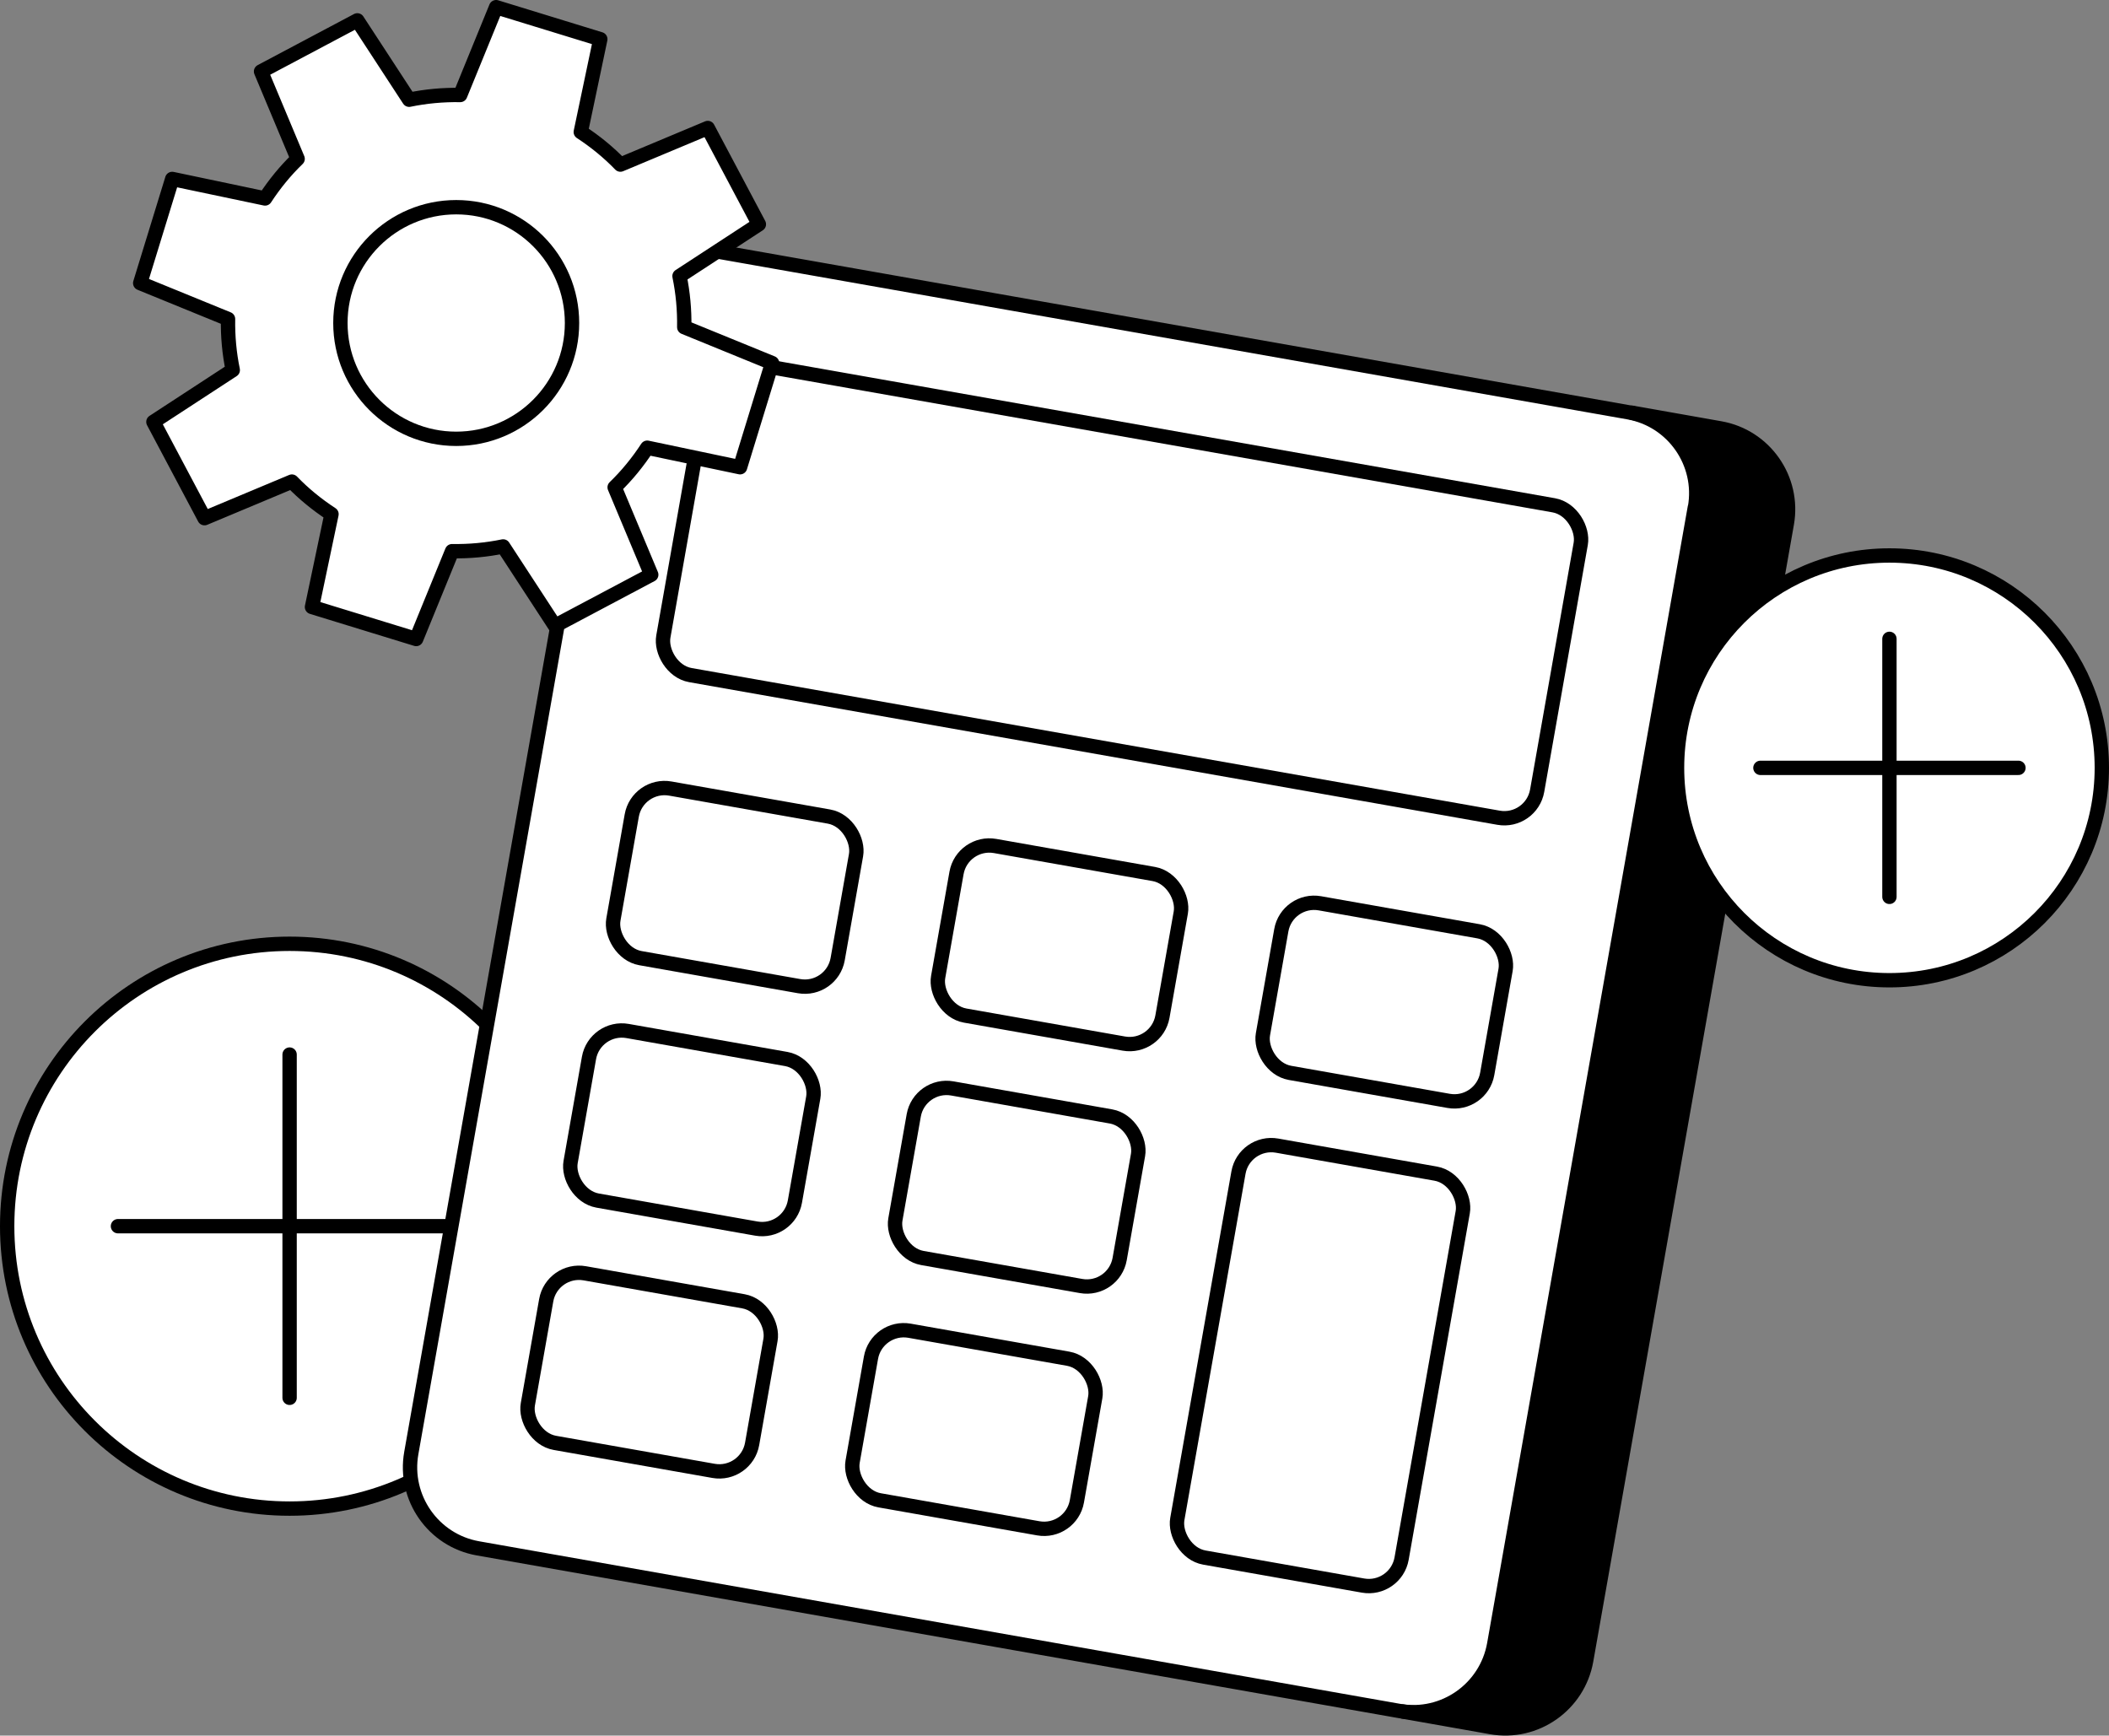 <?xml version="1.0" encoding="UTF-8"?> <svg xmlns="http://www.w3.org/2000/svg" id="_лой_2" viewBox="0 0 146.96 120.95"><rect x="0" y="0" width="146.96" height="120.95" fill="#808080" stroke="none"/> <defs> <style>.cls-1,.cls-2,.cls-3{stroke:#000;stroke-linecap:round;stroke-linejoin:round;}.cls-2{fill:#fff;}.cls-3{fill:none;}</style> </defs> <g id="_лой_1-2"> <g> <g> <circle class="cls-2" cx="20.18" cy="85.45" r="19.68"></circle> <line class="cls-3" x1="20.18" y1="73.49" x2="20.18" y2="97.41"></line> <line class="cls-3" x1="32.14" y1="85.45" x2="8.22" y2="85.45"></line> </g> <path class="cls-2" d="M118.1,35.36l-13.98,79.22c-.55,3.11-3.52,5.2-6.63,4.65l-64.19-11.33c-3.11-.55-5.19-3.53-4.64-6.64L42.65,22.05c.55-3.11,3.52-5.2,6.63-4.65l64.19,11.33c3.11,.55,5.19,3.53,4.64,6.64Z"></path> <path class="cls-1" d="M124.51,36.49l-13.98,79.22c-.55,3.11-3.52,5.2-6.63,4.65l-6.16-1.09c3.11,.55,6.08-1.54,6.63-4.65l13.98-79.22c.55-3.11-1.53-6.09-4.64-6.64l6.16,1.09c3.11,.55,5.19,3.53,4.64,6.64Z"></path> <rect class="cls-2" x="84.05" y="80.59" width="15.87" height="29.15" rx="2.32" ry="2.32" transform="translate(17.94 -14.54) rotate(10.01)"></rect> <rect class="cls-2" x="47.27" y="30.07" width="61.83" height="22.11" rx="2.32" ry="2.32" transform="translate(8.34 -12.96) rotate(10.01)"></rect> <rect class="cls-2" x="43.26" y="55.84" width="15.87" height="12" rx="2.32" ry="2.32" transform="translate(11.53 -7.96) rotate(10.01)"></rect> <rect class="cls-2" x="65.89" y="59.84" width="15.87" height="12" rx="2.32" ry="2.32" transform="translate(12.57 -11.83) rotate(10.01)"></rect> <rect class="cls-2" x="88.52" y="63.83" width="15.87" height="12" rx="2.32" ry="2.32" transform="translate(13.61 -15.7) rotate(10.01)"></rect> <rect class="cls-2" x="40.28" y="72.73" width="15.87" height="12" rx="2.32" ry="2.32" transform="translate(14.42 -7.18) rotate(10.01)"></rect> <rect class="cls-2" x="62.91" y="76.73" width="15.87" height="12" rx="2.32" ry="2.32" transform="translate(15.46 -11.05) rotate(10.01)"></rect> <rect class="cls-2" x="37.3" y="89.62" width="15.87" height="12" rx="2.32" ry="2.32" transform="translate(17.31 -6.41) rotate(10.01)"></rect> <rect class="cls-2" x="59.93" y="93.62" width="15.87" height="12" rx="2.32" ry="2.32" transform="translate(18.35 -10.28) rotate(10.01)"></rect> <g> <circle class="cls-2" cx="131.66" cy="53.51" r="14.8"></circle> <line class="cls-3" x1="131.66" y1="44.52" x2="131.66" y2="62.5"></line> <line class="cls-3" x1="140.65" y1="53.51" x2="122.67" y2="53.51"></line> </g> <g> <path class="cls-2" d="M51.57,32.56l2.23-7.26-6.12-2.5c.02-1.21-.09-2.4-.33-3.56l5.53-3.61-3.56-6.71-6.09,2.55c-.82-.85-1.75-1.61-2.76-2.27l1.36-6.47-7.26-2.23-2.5,6.12c-1.21-.02-2.4,.09-3.56,.33l-3.61-5.53-6.71,3.56,2.55,6.09c-.85,.82-1.61,1.75-2.27,2.76l-6.47-1.36-2.23,7.26,6.12,2.5c-.02,1.21,.09,2.4,.33,3.56l-5.53,3.61,3.56,6.71,6.09-2.55c.82,.85,1.75,1.61,2.76,2.27l-1.36,6.47,7.26,2.23,2.5-6.12c1.21,.02,2.4-.09,3.56-.33l3.61,5.53,6.71-3.56-2.55-6.09c.85-.82,1.61-1.75,2.27-2.76l6.47,1.36Z"></path> <circle class="cls-2" cx="31.79" cy="22.51" r="8.07"></circle> </g> </g> </g> </svg> 